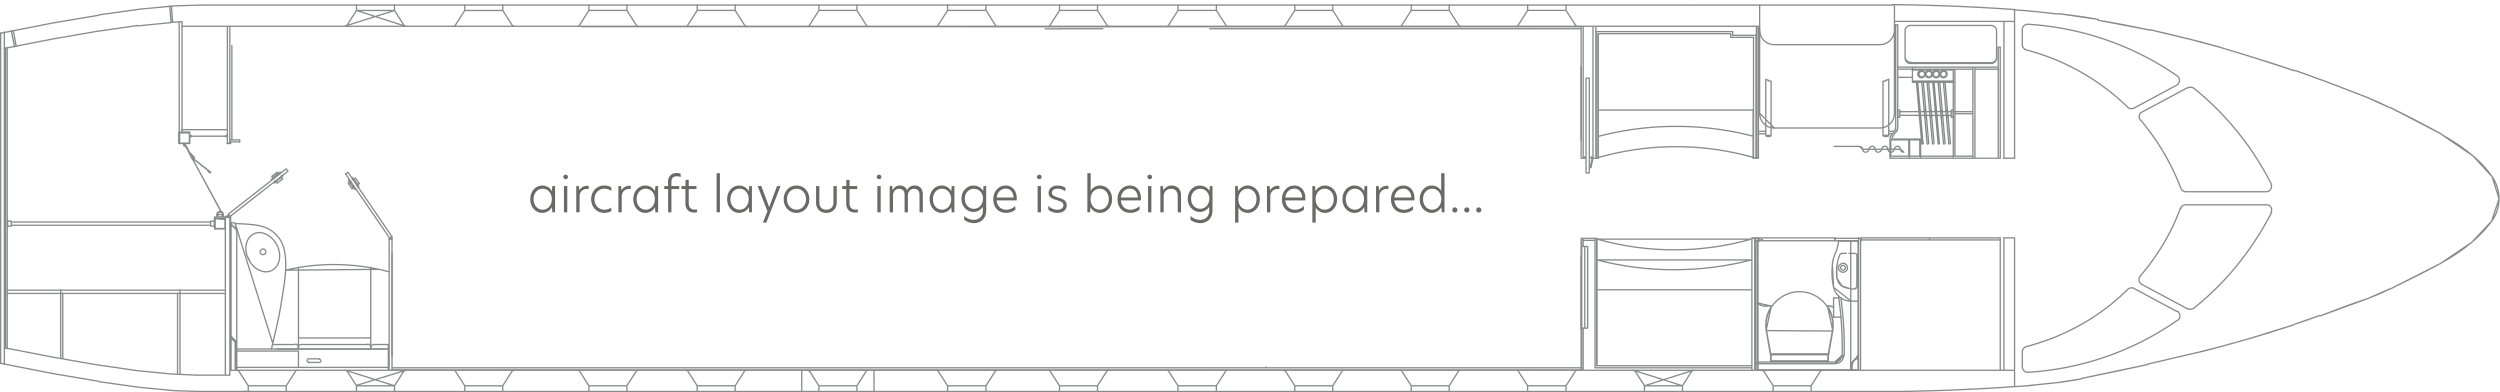 <svg width="612" height="96" xmlns="http://www.w3.org/2000/svg"><g fill="none" fill-rule="evenodd"><g stroke="#898A8A" stroke-linecap="round" stroke-linejoin="round" stroke-width=".325"><path d="M428.862 89.537h-37.9m37.9.5h-38.4m73.3 5.8h-49.1m-23.7-24.9h37.8m1.1-62.299h-5.799m5.199.5h-5.5m5.5 17.8h-37.9m37.801 11.599c-12.3-3.5-25.4-3.5-37.8 0m39.399-32.099h-386.3m448.701 84.199H56.262m407.1-89.399h-48.6m49 94.599c9.8-.1 19.7-.499 29.4-1.2m40.701-48.6c-2.3-6-5.6-11.6-9.8-16.6m31.9 15.5c-4.6-9-11-17-19-23.4m19 23.4c-4.6-9-11-17-19-23.4m-14.5 4.9 10.4-5.6m-8.5 6.6 11.2-6m-2.5-2.8a71.955 71.955 0 0 0-36.601-12.699m36.401 14.899c.6-.3.9-1.2.5-1.8-.1-.2-.2-.3-.4-.5m-.1 2.3c.6-.3.9-1.2.5-1.8-.1-.2-.2-.3-.4-.5m4.1 3.1c-.401-.3-1-.4-1.5-.1m1.5.1c-.401-.3-1-.4-1.5-.1m-105.601 17.1V6.438m.4 32.199V6.438m.1 32.199V6.438m-.6 32.199V8.638m-.6 29.999V9.138m34.801 21.899V6.038m.5 25.099V6.038m14 10.899v21.3m-10.4-18.1v-3.699m21.5-4.901v27.2m-.5-27.2v27.2m-5.701-22.299v22.299m-.5-22.299v22.299m-4.799-21.8v21.8m42.7-12.5c-6.9-6.7-15.5-11.6-24.8-14m-32.301 15.5V1.238m29.401 1.1v36.299m-2.6.1V5.238m-3.101 10.099h-19.799m19.799.2h-19.799m19.799-9.299h-19.799m-3.1 10.699h18.399m-18.399-.499h24.6m4-14.1c-9.9-.701-19.9-1.1-29.9-1.201m29.9 4.101h-29.4m24.999 8.999V7.538m.401 3.999h.4m-6.101 5.4h5.8m-1.8-1.6c.701 0 1.3-.6 1.3-1.3m-1.3 1.5c.701 0 1.3-.599 1.3-1.3m0-6.699c0-.7-.6-1.3-1.3-1.3m7.601 1v3.7m1.399-5c-.7 0-1.399.5-1.399 1.2v.1m0 3.7c0 .599.399 1.099 1 1.299m-65.301-4.899c0 2 1.6 3.6 3.6 3.6m29.701-4.8h.5m-4.4 4.8c2 0 3.6-1.6 3.6-3.6m2.599 6.899V7.538m1.801 9.599h10m0-.2h-10m-1.801-2.7c0 .701.6 1.3 1.3 1.3m-1.3-1.6c0 .7.6 1.3 1.3 1.3m.001-8.999c-.701 0-1.3.6-1.3 1.3m-1.8 11.399h3.6m-8-7.999h-25.9m29.499-9.7v6.1m-1.099 31.399h27m-11.1-10.9h4.299m-4.699-.5h4.799m-20.299 10.9h20.299m41.401-10.8c-.7.3-.9 1.2-.5 1.8 0 .1.1.2.2.2m-3.2-3.2c.4.4 1 .5 1.6.2m-93.001 12.3h.9m-.4-.1h.4m-.4.1h.5m0-.1h-.5m0 .1h-.799m0-.1h.7m-.7 0V26.938m0-.101v11.5m.799.101v.299m-.1-.1v-.3m4.5-7h25.9m-.099 0c2 0 3.6-1.6 3.6-3.6m-.2 5.3-.201.3m-2.4-.2v-13.2m0 13.2v-13.2m1.4 13.2V19.438m0 13.699v-13.3m.5 14.4v4m.9-6.2-.8 1.1m-1.799.2c.299.101.6.101 1 0m0 0c.1 0 .2-.1.2-.2m-.001 0h-1.299m-.101 0c0 .1.101.2.201.2m1.199-.2h-1.299m1.899 0c-.2.301-.299.7-.299 1m.699-.699c-.2.199-.2.5-.2.699m-.7-2h1.201m-1.201.6h.3m-.4-.6h.4m-.4.6h.9m.801-4.6v-2.5m-.101 2.4v-2.3m-.399 7.3.6-.9m-.401-.1c.2-.3.3-.599.3-1m.001-5.4c-.101 0-.101 0-.101.1m0 2.3c0 .1.101.1.101.1m3.199 6.1v4m2.7-4.2v4.2m-1.799-18.1h10m-10-.3h10m-15 14.2h7.1m-7.6.2h7.299m-7.299 0v4.5m7.5-4.7v4.7m-2.701 0v-4.7m29 57.1c13.101-.799 25.801-5.2 36.501-12.7m-9-10.9c4.2-4.9 7.6-10.5 9.8-16.6m-11.3 19.7 10.4 5.6m-8.5-6.6 11.2 6m1.5-.2c7.9-6.3 14.299-14.3 19-23.4m-22.2-6c.2.5.7.901 1.2.901m-1.2-.901c.2.5.7.901 1.2.901m0 3.199c-.6 0-1.1.3-1.201.9m20.901-4.099c.7 0 1.3-.601 1.3-1.301 0-.2 0-.4-.1-.6m-1.2 1.901c.7 0 1.3-.601 1.3-1.301 0-.2 0-.4-.1-.6m0 7c.3-.7.1-1.5-.6-1.8-.2-.1-.4-.1-.6-.1m0-3.199h-19.7m19.7 0h-19.7m19.7 3.199h-19.7m.5 25.4c.5.301 1 .2 1.5-.1m-4 3c.599-.399.799-1.3.299-1.899-.099-.201-.299-.301-.5-.401m-103.199-17.9v32.3m0-32.3v32.3m25.799-32.3v32.3m37.701-32.3v36.301m0-36.301v33.5m-2.6-33.5v32.3m-.9.1v-32.4m-60.801 0v32.3m0-32.2v32.2m.701-32.2v32.2m25.899-32.3h34.201m-34.201.5h34.201m3.5-.5h-2.701m33.501 9.3c-.5.6-.4 1.401.1 1.9.099.1.2.1.2.2m-95.401-11.3h.701m-.701 0h.8m.001-.1h-.8m.8.1v.6m-.1 0v-.6m26.1-.1v.5m16.699-.5v.5m23.701 26.101c-.601.199-1 .699-1 1.299v3.7c0 .7.6 1.3 1.299 1.3h.1m26.001-20.5c-.5-.3-1.1-.199-1.6.2m-24.8 14.001c9.299-2.401 18-7.201 24.8-14.001m-324.601 19.8v5.1m17.7-5.1v5.1m22.4-89.199h-94m-.799 83.999H95.962M414.663 1.238H49.362m187 5.3h150.7m.501-.1v32m2.399-32v32m.701-32v32.299m.599-.1V8.238m-.099 30.399V8.238m-.401 30.399V7.738m-3.699-1.3v32.299m37.1-30.099v-.9m-.5 1.4v-.9m0 0h-32.4m32.9-.5h-33.3m-3.8-.7h-11.5m11.5 31.699h1m1.399 0h1.201m.5-.1h-.4m-1.7 3.7h-.8m2.4-3.6h.6M391.262 38.637h-.5.5Zm-3.699-.199h.399-.399Zm1.899 0h.5-.5Zm-.399-19.301h-.8.8Zm-1 19.301v.299-.299Zm1.399 0v.299-.299Zm1.201 0v.299-.299Zm.099.199v-.3.3Zm.5-.1V26.938v11.599Zm-2.199-19.4v23.2-23.2Zm-.801 23.2v-23.2 23.2Zm-246.699 48.2h194.3-194.3Zm245.6-32.2v32.2-32.2Zm-.1 0v32.2-32.2Zm3.799 0v31.2-31.2Zm-.4 0v31.7-31.7Zm.5 31.2V58.438v31.099Zm-3.399-31.2v2-2Zm0 0h-.4.4Zm0 0h-.5.5Zm-.5 0h.5-.5Zm3.799 0h-.4.4Zm-.4 0h-2.899 2.899Zm0 0h-2.899 2.899Zm0 .5h-2.899 2.899Zm-2.899 0v-.399.399Zm3.399-.5h-.5.5Zm-.5 0h.5-.5Zm-3.399 32.2h-51.101 51.101Zm.5-10.199v10.199-10.199Zm-.5 9.699h-11.5 11.5Zm-90.9 0H95.962h200.201Zm-295.101-.9V7.838v81.299Zm-.899-.2V8.038v80.899Zm1.199-3.7v-73.5 73.5Zm.4.1v-73.7 73.7Zm83.5-41.3.6.9-.6-.9Zm-17.4.8 1.3-1-1.3 1Zm20.1.1-.9-1.3.9 1.3Zm8 13.001-10.8-15.801 10.8 15.801Zm-.6.299-10.8-15.7 10.8 15.7Zm-8.6-14.2.7 1-.7-1Zm-19.1.6.1-.3-.1.3Zm-11.4 8.4 14.2-11.1-14.2 11.1Zm-.4-.6 14.2-11.1-14.2 11.1Zm12.1-8.3-.8.7.8-.7Zm-11.7-9.1V6.438v28.599Zm-.6.1V6.438v28.699Zm1.1-.9v-23.1 23.1Zm-12.9-28.799v17.099V5.438Zm.7-.1v17.199V5.338Zm-2.7.1-.3-3.9.3 3.9Zm.4 0-.3-3.9.3 3.9Zm-38.3 5.899-.7-3.799.7 3.799Zm-.399.1-.801-3.899.801 3.899Zm-2.401.4h-.2.2Zm66.201 32.4-.201.201.201-.201Zm-.901-.2-.1-.099.1.099Zm.1-.7h.4-.4Zm.4.4-.2.201.2-.201Zm.3-.5-.8.701.8-.701Zm18.4.9.2.2-.2-.2Zm-17-.6-1 .8 1-.8Zm17.6-.1.601.9-.601-.9Zm-1.1-1.2-.6.4.6-.4Zm1.6 1.5v.4-.4Zm-.5.1.1.2-.1-.2Zm-.2-.3.1-.1-.1.1Zm.801.1-.101.1.101-.1Zm-17.601-.6-.8.7.8-.7Zm-.1-.2.1.1-.1-.1Zm1.3-1-.4-.5.4.5Zm-1.9.3-.8.7.8-.7Zm-.6.1-.1.3.1-.3Zm-.1-.1.1.1-.1-.1Zm.9.1-.1-.1.1.1Zm.3 1.3h-.4.4Zm.1.2-.1-.1.1.1Zm-.2-.7-.2.1.2-.1Zm-.4-.6-.2.2.2-.2Zm-.6.1-1 .8 1-.8Zm-1.4.6 1.3-1-1.3 1Zm-10.3-8h-.7.7Zm.2 0h-.8.8Zm-.2-.1h-.7.7Zm.2.1v-.4.4Zm2.2-.4v-.5.5Zm-14.1-2.4v-9.8 9.8Zm-.7-9.8v9.8-9.8Zm12.4 30.7v38.601-38.601Zm.2-.3v37.6-37.6Zm-1.3.501v38.4-38.4Zm40.8 4.899v32.3-32.3Zm-.7 0v32.3-32.3Zm-38.7 32.3v-36.1 36.1Zm-53.8-36.3h48.7-48.7Zm0 .8h48.7-48.7Zm50.1.801h2.1-2.1Zm-.3.099h2.6-2.6Zm14.4-11.4.1.1-.1-.1Zm-11.4 8.3h-.4.4Zm.9.3h-1.3 1.3Zm-.2-.2-.4-.5.4.5Zm-.4-.6c-.1.2-.1.4.1.5.1.1.3.1.4 0l-.5-.5Zm-.3.5c.2.2.6.2.8 0h-.8Zm-3.1.9v1.8-1.8Zm.2 1.9v-2.1 2.1Zm-1.1-.4v-1.1 1.1Zm1-2.2v.2-.2Zm.5 0h-.6.6Zm-.2.4c-.1 0-.2.1-.2.2l.2-.2Zm.8-.099h.4-.4Zm-1.2.699h-.9.9Zm2.2-1.6c0-.4-.3-.8-.799-.8-.401 0-.801.4-.801.8h1.6Zm0 0v.7-.7Zm-1.6 0v.7-.7Zm.2 0c0 .3.2.6.601.6.299 0 .599-.2.599-.6 0-.3-.2-.599-.599-.599-.3 0-.601.299-.601.599Zm-.8 2.8h-.9.9Zm2.6.4v-2.1 2.1Zm0-2c0-.1-.1-.2-.2-.2h-2.1l2.3.2Zm.1-.299h-2.7 2.7Zm0-.301h-.6.6Zm-2.6.301v2.699-2.699Zm.1 2.299c0 .1.1.201.2.201l-.2-.201Zm2.2.201c.1 0 .2-.101.2-.201l-.2.201Zm31.5-9.801v-.4.4Zm-.1.1.1-.1-.1.1Zm-.899-1.6.299.1-.299-.1ZM85.262 44.737l.101-.1m.299.1.7 1m-.2.5-.9-1.4m10.7 13.7v-.3m0-.299-.6.299m-.1 0c.1.201.4.201.601.1l.099-.1m-8.9-11.9-.1.1m.4-1 .1.2m.2.301.1-.101m.1-.8-.1.1m0 0-.3-.1m-.2-.2.6.9m-.9.4.1.1m-.3-.4.2.2m-.7-.6.601.9m8.499 11.9c.1.1.4.1.501 0 .099-.1.099-.2.099-.4m-94.1-4v1.8m.9-.3v-1.1m-1-.4h.1m0 .3h.9m-.9 1.2h.9m-1 .3h.1m54.4 36.201h-8.2m9.9-5.901v4.7m0-6.9v2.2m-1.4-3.6 1.4 1.4m0-.1-.3-.299m.3.399v.4m37.1.201v6.299m-21.3-6.299c-.399 0-.8.299-.8.799m18.6-.799h3.7m-3.7 0c-.4 0-.8.299-.8.799m0-.1c0-.4-.3-.8-.8-.8m-16.2.101h16.2m-16.9.699c0-.4-.3-.8-.8-.8m.8 5.7v-4m-15.1-.5h8.5m.3-1.099h5.4m-14.2 1.599h15.1m-15.1 4h37.1m4.3.7-12.1 3.7m9.3.1-12-3.8m330.101 5.2H59.362m370.4-37.6v32.3m.401-31.6v31.6m25.299-32.3v32.3m-.5-32.3v32.3m-4.899-31.6h4.899m.601-.7v.9m-25.9-.9h1.2m-1.101.7h1.1m-364.4 26.5h28.6m319.501 5.2-12 3.8m9.299 0-12-3.8m-341.9-6.9v-27.4m-1.4-1.3v-.4m0 .2 1.2 1.2m-1.2-1.1 1 1.001m-1.1-.501v-.9m.1.4v-.1m0-.3h-.1m.2.4v-.3m1 1.4h.2m-.5-.4h.3m.3.301-.3-.301m-1.1-.2h-.1m.2-.1v-.4m1.2 1.1v.5m.1-.599v.399m-.1 27.4v6.8m-.3-6.8v6.8m0-6.8h.3m-.5-.399h.3m.3.299-.3-.299m-1.1-.101h-.1m.1-.5v-.1m.1.5v-.4m-.1-.1 1.2 1.2m-1.2-1.1 1 1m.4 0v.4m-1.4-1.8h-.1m.2.3v-.3m-.2.9v-.9m372.701-49a75.23 75.23 0 0 0-37.701 0m38.3 24.9v32.3m.401-31.6v31.6m18.699-17.599v4.699m2.6 9.3c.101-4.7-.2-9.3-.799-13.999m.299 13.899c.101-4.8-.2-9.6-.899-14.4m3-13.4v31.4m1.799-31.4v31.4m.6-32.2v32.3m-.5-32.3v32.3m-24.299-31.6h18.5m-18.5-.7h18.5m.199 3.6c-.4.9-.7 1.9-.799 2.9m1.899-2.5c-.399.8-.6 1.701-.7 2.6m4.801-2.4v7.7m-5.301-11.2v-.7m-.099.7v-.7m1.699 3.8c-.2 0-.299.1-.4.2m-1.1-.4c.4-.899.6-1.8.701-2.8m5.5-.8v.9m-1.5 2.9h-1.4m1.9.4c0-.2-.201-.4-.4-.4"/><path d="M449.262 58.337h6.2-6.2Zm.801.7h4.7-4.7Zm-.801-.1h5.7-5.7Zm.901 14.001h-1.3 1.3Zm4-2.301c.2 0 .4-.199.4-.4l-.4.4Zm-1 .1h1-1Zm.199 3h1.5-1.5Zm-4.5-3.4c.5 2 2.3 3.4 4.3 3.4l-4.3-3.4Zm1.9-.4c.6.4 1.3.601 2 .7l-2-.7Zm-1.099-5c-.1 1.1-.1 2.2 0 3.3v-3.3Zm.9.6c0 .3.299.6.6.6.299 0 .6-.3.6-.6s-.3-.6-.6-.6c-.401.1-.6.3-.6.6Zm-.801 2.7c.1.701.5 1.4 1.1 1.7l-1.1-1.7Zm-1.199-3.3c-.201 1.8-.101 3.7.299 5.4l-.299-5.4Zm-17.9-6.6c-.201.2-.201.4 0 .6v-.6Zm0 0c-.201.2-.201.5 0 .7v-.7Zm-.301 0v.7-.7Zm-.699 0h1-1Zm.099.6h.9-.9Zm1.7-.3h-.399.399Zm-.2-.199v.399-.399Zm0 .399v-.399.399Zm.2-.2h-.399.399Zm-1.299 31.9h24.7-24.7Zm19-1.5h-19.1 19.1Zm0-.4h-19.1 19.1Zm0 0c1 0 1.7-.799 1.799-1.7l-1.799 1.7Zm0 .4c1.2 0 2.2-.9 2.2-2.1l-2.2 2.1Zm1.5-11.4h-1.8 1.8Zm-404.701-40.9 8.2 15.1-8.2-15.1Zm0 0 8.2 15.201-8.2-15.201Zm.4-4.2h.1-.1Zm-2.4 0h2.4-2.4Zm2.5 1.1v-1.1 1.1Zm-.1 1.4v-2.5 2.5Zm.1.1v-2.7 2.7Zm-2.7-2.8h2.7-2.7Zm.2 2.7h2.4-2.4Zm-.2.1h2.6-2.6Zm0 0v-2.7 2.7Zm2.6-.1h.1-.1Zm-.299.1h.399-.399Zm-.701.2h-.4.4Zm-.4-.2h.4-.4Zm.4 0h-.4.4Zm-.3.4c0 .1.1.1.1.1.1 0 .1-.1.1-.1h-.2Zm0-.2v.2-.2Zm.1.1v-.1.1Zm0 0v-.1.1Zm-.2-.3v.1-.1Zm.3.2v.2-.2Zm.1-.2v.1-.1Zm-1.4-.1v-2.3 2.3Zm7.5 7.2h.1v-.1l-.1.1Zm-.4-.4.5.4-.5-.4Zm-.1.1.4.4-.4-.4Zm-3.5-3 4.1 3.2-4.1-3.2Zm-.1 0 4.1 3.2-4.1-3.2Zm-.2-.1-.1-.2.1.2Zm.3 0c.1 0 .1-.1.1-.2l-.1.2Zm-.199-.2c0 .1.099.1.099.1l-.099-.1Zm0 .2-.101-.2.101.2Zm.099.1-.2-.3.2.3Zm.2-.2-.299.4.299-.4Zm0 0c.1-.1 0-.2 0-.2v.2Zm-.4-.1-.1.1.1-.1Zm-.3-.7v-.2.2Zm0 0v-.2.2Zm0 0v-.2.2Zm-.1.1-.1-.1.1.1Zm0-.2h-.1v.1l.1-.1Zm-.1 0h.1v-.1l-.1.1Zm.1-.1h-.1v.1l.1-.1Zm0 0c-.1 0-.2 0-.2.1v.1l.2-.2Zm0 .6-.2-.4.2.4Zm.1 0-.2-.4.2.4Zm0-.3c-.1.2 0 .401.2.5h.1l-.3-.5Zm0 0c-.1.2 0 .401.2.5h.1l-.3-.5Zm.5.6h0c.1.1.1 0 .1 0s0-.1-.1 0c0-.1 0 0 0 0Zm-.099-.1v.2-.2Zm.199 0c0-.099-.1-.2-.199-.2l.199.2Zm-.4-.2.3.101-.3-.101Zm.201.2c0-.099-.101-.2-.301-.2l.301.2Zm0 .3h-.101.101Zm-1.001-1.5c0 .1 0 .2.1.2l-.1-.2Zm.1.2s0 .1 0 0c.1.1.2.1.2 0s-.1-.1-.2 0c0-.1 0-.1 0 0Zm.8 1.6-.8-1.6.8 1.6Zm.4-.6-1.2-1.3 1.2 1.3Zm-1.2-1.1v.2h.2c.1-.1 0-.2 0-.2h-.2Zm0 0-.799-1.4.799 1.4Zm0 0-.7-1.4.7 1.4Zm.1 0-.699-1.4.699 1.4Zm0 0-.6-1.2.6 1.2Zm-1.2-2 .301.6-.301-.6Zm.2.4c-.1.1 0 .2 0 .2h.101l-.101-.2Zm-.1-.4.3.6-.3-.6Zm.3.6c.101-.1 0-.2 0-.2h-.099l.099.2Zm0-.1v-.1h-.099v.1c0 .1 0 .1.099 0h0Zm-.6-.4.1.2-.1-.2Zm-.1 0 .1.2-.1-.2Zm.3-.1c0-.1-.1-.1-.2-.1s-.1.1-.1.2l.3-.1Zm.1 0c-.1-.1-.2-.1-.3-.1-.1 0-.1.2-.1.3l.4-.2Zm345.6 28.2c12.3 3.201 25.4 3.201 37.8 0h-37.8Zm0-5.1c12.3 3.5 25.4 3.5 37.8 0h-37.8Zm57.601 22.5c.799-4.4-2.201-8.7-6.601-9.5-4.399-.8-8.7 2.2-9.5 6.6-.2.9-.2 1.9 0 2.8l16.101.1Zm.1-.1c.299-2.099-.1-4.2-1.3-6l1.3 6Zm-1.5-6c.1.101.2.101.299.2l-.299-.2Zm.5-.1c-.1 0-.201 0-.201.1v.101l.201-.201Zm0 0c.4.201.799.3 1.2.3l-1.2-.3Zm1 6.1-1.1 6.3 1.1-6.3Zm-.1.1-1 5.6 1-5.6Zm-15.101 5.6h14.101-14.101Zm14 .2h-13.799 13.799Zm0 1.4v-1.4 1.4Zm.101-.899v1.299-1.299Zm-14.101-.701-1-5.6 1 5.6Zm0 .5-1.1-6.3 1.1 6.3Zm.101-12c-1.101 1.7-1.5 3.701-1.201 5.7l1.201-5.7Zm-3.4-1c.799.8 2 1 3 .7l-3-.7Zm3.4 1c.1-.099 0-.3-.101-.3-.1 0-.1-.1-.2 0l.301.3Zm0-.099c.1-.101.2-.101.299-.201l-.299.201Zm-.101 12.099v1.5-1.5Zm.101-.3v1.4-1.4Zm0 1.5h13.899-13.899Zm-342.801-5.6h-17.7 17.7Zm-17.7 2.7V65.438v19.999Zm17.7 0V65.438v19.999Zm-24-1.4c.5-2 1-4.1 1.4-6.1.5-2.3.8-4.6 1.2-6.9.3-1.999.6-4 .6-6.1 0-2.3-.3-4.8-1.6-6.6-.8-1.1-2-2.1-3.3-2.6-1.2-.5-2.6-.7-3.9-.8-1.2-.1-2.4-.2-3.6-.2l9.2 29.3Zm-9.3-29.5h-1 1Zm9.3 29.5-.3 1.4.3-1.4Zm364-82.799v6.1-6.1Zm-429 69.799h53.4-53.4Zm13.6 16.801V71.737v16.101Zm-.5-.101v-16.8 16.8Zm28.6 3.9v-19.9 19.9Zm.6 0v-20.7 20.7Zm11.1-19.8h-53.4 53.4Zm5.4 24h-11.2 11.2Zm-59.5-10.7 11.9 2.3-11.9-2.3Zm11.9 2.3 10.9 1.901-10.9-1.901Zm11 1.901 9.601 1.399-9.601-1.399Zm9.601 1.399 8.199.8-8.199-.8Zm8.199.8 6.2.301-6.2-.301Zm-40.6-79.7 11.8-2.299-11.8 2.299Zm11.8-2.299 11-1.9-11 1.9ZM24.062 7.638l9.6-1.4-9.6 1.4Zm9.6-1.3 8.2-.8-8.2.8Zm8.2-.9 2.6-.1-2.6.1ZM.163 8.138l12.699-2.5-12.699 2.5Zm12.699-2.5 11.301-1.9-11.301 1.9Zm11.4-2 10-1.4-10 1.4Zm10-1.4 8.4-.8-8.4.8Zm8.4-.8 6.6-.2-6.6.2ZM.163 88.937l12.699 2.5-12.699-2.5Zm12.699 2.5 11.301 1.901-11.301-1.901Zm11.4 2 10 1.401-10-1.401Zm10 1.401 8.4.799-8.4-.799Zm8.4.799 6.6.2-6.6-.2Zm450.501-56.9h-2.701 2.701Zm1.9-36.199c-.601 0-1.3-.1-1.9-.1l1.9.1Zm2.299.2c-.799-.1-1.5-.1-2.299-.2l2.299.2Zm6.5.7c-2.2-.2-4.299-.5-6.5-.7l6.5.7Zm9.701 1.3c-3.201-.6-6.401-1-9.601-1.4l9.601 1.4Zm12.6 2.6c-4.2-.9-8.4-1.701-12.6-2.4l12.6 2.4Zm9.2 2.1c-3.1-.8-6.1-1.5-9.2-2.2l9.2 2.2Zm8.7 2.299c-2.8-.799-5.701-1.599-8.6-2.299l8.6 2.299Zm7.8 2.4c-2.6-.8-5.2-1.6-7.9-2.4l7.9 2.4Zm9.9 3.2c-3.3-1.1-6.6-2.2-9.901-3.2l9.901 3.2Zm6.4 2.2c-2.1-.8-4.2-1.5-6.3-2.3l6.3 2.3Zm11.8 4.5-11.7-4.5 11.7 4.5Zm5 2.3c-1.6-.8-3.3-1.6-5.1-2.3l5.1 2.3Zm12.9 6.6c-4.2-2.3-8.4-4.499-12.7-6.6l12.7 6.6Zm7.5 5.2c-2.3-1.9-4.9-3.7-7.5-5.1l7.5 5.1Zm4.7 5.1c-1.3-1.9-2.901-3.6-4.701-5.1l4.701 5.1Zm1.7 5.4c0-1.9-.6-3.8-1.7-5.4l1.7 5.4Zm-1.8 5.5c1.2-1.6 1.8-3.5 1.8-5.5l-1.8 5.5Zm-4.8 5.1c1.8-1.5 3.4-3.2 4.8-5.1l-4.8 5.1Zm-7.5 5.1c2.6-1.399 5.1-3.1 7.4-5l-7.4 5Zm-12.7 6.5c4.2-2.1 8.5-4.2 12.6-6.399l-12.6 6.399Zm-5.2 2.2c1.8-.7 3.5-1.4 5.2-2.3l-5.2 2.3Zm0 0c-4 1.301-7.901 2.801-11.8 4.301l11.8-4.301Zm-18.2 6.4c2.099-.7 4.2-1.399 6.299-2.2l-6.299 2.2Zm-11.4 3.6c3.8-1.1 7.6-2.3 11.3-3.499l-11.3 3.499Zm-6.5 1.801c2.2-.601 4.3-1.201 6.5-1.801l-6.5 1.801Zm-6.3 1.599c2.1-.5 4.2-1 6.3-1.599l-6.3 1.599Zm-11.6 2.7c3.9-.9 7.7-1.799 11.5-2.7l-11.5 2.7Zm-16.2 3.5c5.4-1.1 10.8-2.2 16.2-3.4l-16.2 3.4Zm-5.701 1c1.9-.2 3.8-.599 5.701-.9l-5.701.9Zm-4.799.5c1.6-.2 3.2-.299 4.799-.5l-4.799.5Zm-4 .401c1.299-.101 2.7-.201 4-.401l-4 .401Zm-1.9.099c.6 0 1.299-.099 1.9-.099l-1.9.099Zm-398.501-9.2h-26.9 26.9Zm1.3-26.9h-.7.7Zm-37.3-24.3h-2.4 2.4Zm0 .5h-2.4 2.4Zm330.8 6.3.5-2.3-.5 2.3Zm.5-2.3h-.2.2Zm-.2 0-.5 2.3.5-2.3Zm-.5 2.201h.2-.2Zm75.301-14h.399-.399Zm.5 0v1.799-1.799Zm0 1.799h-.5.5Zm-.5 0v-1.799 1.799Zm.5-1.4h12.7-12.7Zm0 .9h12.7-12.7Zm13.1-1.299h-.4.4Zm-.5 0v1.799-1.799Zm0 1.799h.4-.4Zm.5 0v-1.799 1.799Zm-3.301-10.6c0 .5.4.9.9.9s.9-.4.9-.9-.4-.9-.9-.9-.9.4-.9.9Zm.201 0c0 .4.299.7.7.7.4 0 .7-.299.7-.7 0-.4-.3-.7-.7-.7-.401.1-.7.4-.7.7Zm-3.801 0c0 .5.4.9.9.9s.9-.4.9-.9-.4-.9-.9-.9-.9.4-.9.9Zm.2 0c0 .4.3.7.701.7.4 0 .7-.299.7-.7 0-.4-.3-.7-.7-.7-.401.1-.701.4-.701.7Zm1.601 0c0 .5.399.9.899.9s.9-.4.9-.9-.4-.9-.9-.9-.899.4-.899.9Zm.199 0c0 .4.3.7.7.7.4 0 .701-.299.701-.7 0-.4-.3-.7-.701-.7-.399.1-.7.4-.7.7Zm-3.8 0c0 .5.4.9.9.9s.9-.4.9-.9-.4-.9-.9-.9-.9.4-.9.9Zm.3 0c0 .4.3.7.7.7.4 0 .701-.299.701-.7 0-.4-.3-.7-.701-.7-.399.1-.7.4-.7.7Zm-377 47.801c-7.5-1.601-15.4-1.601-22.8.199l22.8-.199Zm2.5.599-2.399-.599 2.399.599Zm-48.5-33.2h-.1.1Zm.1.101c.1 0 .1-.101.1-.101 0-.1 0-.1-.1-.1v.201Zm-.3-.201h.2-.2Zm0 .201h.2-.2Zm0 .099v-.4.4Zm-.2-.2h.3-.3Zm8.9-.1c-.1 0-.1 0-.1.1 0 .101.1.101.1.101v-.201Zm.3 0h-.199.199Zm0 .201h-.199.199Zm.1.099h-.1.1Zm-.1 0v-.4.4Zm.1-.5h-.1.1Zm.1.3h-.3.3Zm-9.3 0h9.1-9.1Zm-.1-.8h.1-.1Zm.1 1.1v-1.1 1.1Zm-2-1.9h11.2-11.2Zm251.701 58.3h79.4-79.4Zm13.699 0c.1 0 .1-.1.1-.2l-.1.2ZM296.163 7.038h79.4-79.4Zm22.4 0h34.6-34.6Zm-77.201 87.399h-9.3 9.3Zm0 0 2.3-3.599-2.3 3.599Zm2.701-3.8c-.2 0-.301.1-.4.201l.4-.201Zm-2.701 3.8v1.3-1.3Zm-9.4 0-2.3-3.599 2.3 3.599Zm-2.3-3.599c-.1-.101-.2-.201-.4-.201l.4.201Zm2.3 3.599v1.3-1.3Zm211.4 0h-9.299 9.299Zm0 0 2.3-3.599-2.3 3.599Zm2.701-3.8c-.201 0-.3.1-.4.201l.4-.201Zm-2.701 3.8v1.3-1.3Zm-9.299 0-2.3-3.599 2.3 3.599Zm-2.4-3.599c-.1-.101-.201-.201-.4-.201l.4.201Zm2.4 3.599v1.3-1.3Zm-22.201 0h-9.299 9.299Zm0 0 2.3-3.599-2.3 3.599Zm2.701-3.8c-.201 0-.3.1-.4.201l.4-.201ZM411.862 94.437v1.3m-9.299-1.3-2.3-3.599m-.1 0c-.1-.101-.201-.201-.4-.201m2.8 3.8v1.3m-19.201-1.3h-9.299m9.299 0 2.3-3.599m.401-.201c-.201 0-.3.1-.4.201m-2.301 3.599v1.3m-9.4-1.3-2.299-3.599m0 0c-.1-.101-.201-.201-.4-.201m2.699 3.8v1.3m-19.2-1.3h-9.3m9.3 0 2.3-3.599m.4-.201c-.1 0-.299.1-.399.201m-2.301 3.599v1.3m-9.3-1.3-2.299-3.599m0 0c-.1-.101-.201-.201-.4-.201m2.699 3.8v1.3m-19.2-1.3h-9.3m9.3 0 2.3-3.599m.4-.201c-.2 0-.299.1-.399.201m-2.301 3.599v1.3m-9.3-1.3-2.299-3.599m-.1 0c-.101-.101-.201-.201-.4-.201m2.799 3.8v1.3m-19.2-1.3h-9.3m9.3 0 2.3-3.599m.4-.201c-.2 0-.299.1-.399.201m-2.301 3.599v1.3m-9.4-1.3-2.299-3.599m0 0c-.101-.101-.201-.201-.4-.201m2.699 3.8v1.3m-19.699-1.3h-9.3m9.3 0 2.299-3.599m.5-.201c-.2 0-.299.1-.399.201m-2.4 3.599v1.3m-9.301-1.3-2.299-3.599m0 0c-.101-.101-.201-.201-.4-.201m2.699 3.8v1.3m-49.6-1.3h-9.3m9.3 0 2.301-3.599m.399-.201c-.2 0-.3.1-.399.201m-2.301 3.599v1.3m-9.3-1.3-2.3-3.599m-.099 0c-.101-.101-.2-.201-.4-.201m2.799 3.8v1.3m-20.5-1.3h-9.3m9.3 0 2.3-3.599m.4-.201c-.2 0-.3.1-.4.201m-2.3 3.599v1.3m-9.3-1.3-2.3-3.599m0 0c-.1-.101-.2-.201-.4-.201m2.7 3.8v1.3m-17.2-1.3h-9.3m9.3 0 2.3-3.599m.5-.201c-.199 0-.3.1-.399.201m-2.401 3.599v1.3m-9.3-1.3-2.3-3.599m0 0c-.1-.101-.2-.201-.4-.201m2.7 3.8v1.3m-21.099-1.3h-9.301m9.301 0 2.3-3.599m.5-.201c-.2 0-.3.1-.4.201m-2.4 3.599v1.3m-9.3-1.3-2.3-3.599m0 0c-.1-.101-.2-.201-.4-.201m2.7 3.8v1.3m-17.201-1.3h-9.3m9.3 0 2.301-3.599m.499-.201c-.2 0-.3.1-.4.201m-2.4 3.599v1.3m-9.3-1.3-2.3-3.599m0 0c-.1-.101-.2-.201-.4-.201m2.7 3.8v1.3m-17.2-1.3h-9.3m9.3 0 2.3-3.599m.4-.201c-.2 0-.3.1-.4.201m-2.3 3.599v1.3m-9.3-1.3-2.3-3.599m-.099 0c-.101-.101-.201-.201-.401-.201m2.8 3.8v1.3m322.6-93.199h-9.299m9.299 0 2.3 3.6m.001.1c.1.1.2.2.4.2m-2.701-3.9v-1.3m-9.4 1.3-2.299 3.6m-.401.3c.2 0 .3-.1.4-.2m2.3-3.7v-1.3m-19.2 1.3h-9.3m9.3 0 2.3 3.6m.101.1c.1.1.2.2.4.2m-2.801-3.9v-1.3m-9.3 1.3-2.299 3.6m-.401.3c.2 0 .3-.1.4-.2m2.3-3.7v-1.3m-19.2 1.3h-9.3m9.3 0 2.3 3.6m.001.1c.1.1.2.2.399.2m-2.7-3.9v-1.3m-9.3 1.3-2.299 3.6m-.5.3c.2 0 .299-.1.4-.2m2.399-3.7v-1.3m-19.2 1.3h-9.3m9.3 0 2.3 3.6m.001.1c.1.1.2.2.399.2m-2.7-3.9v-1.3m-9.4 1.3-2.299 3.6m-.4.3c.2 0 .299-.1.4-.2m2.299-3.7v-1.3m-47 1.3h-9.3m9.3 0 2.3 3.6m0 .1c.1.1.2.2.4.2m-2.7-3.9v-1.3m-9.4 1.3-2.3 3.6m-.4.3c.2 0 .301-.1.4-.2m2.3-3.7v-1.3m36.701 1.3h-9.3m9.3 0 2.299 3.6m.101.1c.1.1.2.2.399.2m-2.799-3.9v-1.3m-9.301 1.3-2.299 3.6m-.4.3c.2 0 .299-.1.4-.2m2.299-3.7v-1.3m-49.6 1.3h-9.3m9.3 0 2.301 3.6m0 .1c.1.1.199.2.399.2m-2.7-3.9v-1.3m-9.3 1.3-2.3 3.6m-.4.3c.2 0 .301-.1.4-.2m2.3-3.7v-1.3m-20.5 1.3h-9.3m9.3 0 2.3 3.6m.1.1c.1.1.2.2.4.2m-2.8-3.9v-1.3m-9.3 1.3-2.3 3.6m-.4.3c.2 0 .3-.1.4-.2m2.3-3.7v-1.3m-17.2 1.3h-9.3m9.3 0 2.3 3.6m.1.1c.1.1.2.2.4.2m-2.8-3.9v-1.3m-9.3 1.3-2.3 3.6m-.4.3c.2 0 .3-.1.4-.2m2.3-3.7v-1.3m-21.099 1.3h-9.301m9.301 0 2.3 3.6m.1.1c.1.1.199.2.4.2m-2.8-3.9v-1.3m-9.3 1.3-2.3 3.6m-.4.3c.199 0 .3-.1.4-.2m2.3-3.7v-1.3m-14.401 5.2-12.1-3.9m9.3 0-12 3.8m12-3.8h-9.3m9.3 0 2.301 3.6m.099.1c.1.1.2.2.4.2m-2.8-3.9v-1.3m-9.3 1.3-2.3 3.6m-.4.3c.2 0 .3-.1.4-.2m2.3-3.7v-1.3m172.301 5.8h-3.7"/><path d="M259.563 7.038h10.399-10.399Zm170.799 51.999v31.4-31.4Zm-43.299 3.7v18-18Zm63 2.8c0 .6.5 1.1 1.1 1.1.6 0 1.1-.5 1.1-1.1 0-.6-.5-1.099-1.1-1.099-.6.099-1.1.599-1.1 1.099Zm-386.401-3.9c0 .4.3.7.701.7a.683.683 0 0 0 .699-.7c0-.4-.3-.699-.699-.699-.401.099-.701.399-.701.699Zm-2.5 2.4c1.4 2.3 4.1 3.2 5.8 1.901 1.8-1.301 2-4.201.5-6.5-1.5-2.301-4.1-3.201-5.8-1.901-1.4 1-1.9 3.2-1.1 5.3l.6 1.2Zm-.6-1.3.6 1.201-.6-1.201Zm403.7-30.5c.2-.299.3-.7.3-1l-.3 1Zm-30.699.9v-13.2 13.2Zm0 0v-13.2 13.2Zm-1.301 0V19.438v13.699Zm0 0v-13.3 13.3Zm.2.2c.3.101.601.101 1 0h-1Zm-.2-.2c0 .1.1.2.2.2l-.2-.2Zm0 0h1.3-1.3Zm1.1.2c.1 0 .201-.1.201-.2l-.201.2Zm-1.1-.2h1.3-1.3Zm-.199-.4h-.3.3Zm.199-.6h-1.8 1.8Zm0 .6h-1.8 1.8Zm-336.3 29.3v25.1-25.1Zm357.4 28.1v-1.1 1.1Zm0-1.1v1.4-1.4Zm-.299.401v.999-.999Zm.299-.401v1.1-1.1Zm0 1.1v-1.1 1.1Zm-.299-.799v1.099-1.099Zm.299 1.199v-1 1Zm0-1.4v.301-.301Zm-.1 0c-.1 0-.2.1-.2.201l.2-.201Zm.1.301h-.299.299Zm-.299 0h.299-.299Zm1.6-2.1-1.1 1.099 1.1-1.099Zm-1 1.199 1.1-1.1-1.1 1.1Zm1-.699v-.401.401Zm.099.099h.1-.1Zm.1-.9c-.1 0-.2.1-.2.2l.2-.2Zm-1.299 1.4c-.201.2-.3.401-.3.6l.3-.6Zm.1.1c-.201.2-.201.4-.201.6l.201-.6ZM430.762 7.338v20.499V7.338Zm0 20.399c0 2 1.6 3.6 3.6 3.6l-3.6-3.6Zm39.1.8c0 .1.1.2.201.1.1 0 .2-.1.1-.199l-.301.099Zm.201-1.4c0-.1-.101-.199-.201-.199s-.2.099-.1.199h.301Zm1.1 1.4c0 .1.1.2.2.1.1 0 .2-.1.2-.199l-.4.099Zm.199-1.4c0-.1-.1-.199-.2-.199s-.2.099-.1.199h.3Zm1.201 1.4c0 .1.1.2.2.1.1 0 .2-.1.1-.199l-.3.099Zm.199-1.4c0-.1-.1-.199-.2-.199s-.2.099-.1.199h.3Zm1.1 1.4c0 .1.1.2.201.1.1 0 .2-.1.2-.199l-.401.099Zm.201-1.4c0-.1-.101-.199-.201-.199s-.2.099-.1.199h.301Zm1.1 1.4c0 .1.1.2.2.1.1 0 .2-.1.2-.199l-.4.099Zm.199-1.4c0-.1-.1-.199-.2-.199s-.2.099-.2.199h.4Zm1.201 1.4c0 .1.1.2.2.1.1 0 .2-.1.2-.199l-.4.099Zm.199-1.4c0-.1-.1-.199-.2-.199s-.2.099-.2.199h.4Zm-14.4-7.699-.6.199.6-.199Zm-.699.199v.2-.2Zm-.1.1-.601.2.601-.2Zm-12.601 16.1h6.101-6.101Zm7 .7c0-.4-.399-.7-.799-.7l.799.7Zm0 0c0 .401.4.8.8.7.4 0 .7-.299.7-.7h-1.5Zm3.101 0c0-.4-.4-.8-.8-.7-.4 0-.7.3-.7.7h1.5Zm0 0c0 .401.399.8.799.7.4 0 .701-.299.701-.7h-1.5Zm3.1 0c0-.4-.4-.8-.8-.7-.4 0-.7.3-.7.7h1.5Zm0 0c0 .401.4.8.799.7.4 0 .701-.299.701-.7h-1.5Zm3.099 0c0-.4-.4-.8-.8-.7-.399 0-.7.3-.7.7h1.5Zm0 0c0 .401.4.8.8.7l-.8-.7Zm-13.3 25.5h-1.1 1.1Zm-64.899-45.7v18-18Zm45.199 3.101.6.199-.6-.199Zm.6.199v.2-.2Zm.1.1.601.2-.601-.2Z"/><path d="M75.562 87.838c-.2 0-.4.199-.4.399s.2.4.4.4m0-.799h2.7m-.1.899c.2 0 .4-.2.4-.4s-.2-.4-.4-.4m0 .8h-2.7m401.601-53.6c0 .1.1.2.2.1.1 0 .2-.1.2-.2m-.4.1-1.3-14.8m.4 0c0-.1-.1-.2-.201-.2-.1 0-.2.1-.1.2m.301 0 1.299 14.8m-1.7 0c0 .1.1.2.2.1.101 0 .201-.1.201-.2m-.401.1-1.3-14.8m.4 0c0-.1-.1-.2-.2-.2s-.2.1-.2.2m.4 0 1.3 14.8m-1.7 0c0 .1.101.2.201.1.1 0 .2-.1.1-.2m-.301.1-1.299-14.8m.299 0c0-.1-.1-.2-.2-.2s-.2.1-.2.2m.4 0 1.3 14.8m-1.699 0c0 .1.1.2.2.1.1 0 .2-.1.2-.2m-.4.1-1.3-14.8m.4 0c0-.1-.1-.2-.201-.2-.1 0-.2.1-.2.2m.401 0 1.299 14.8m-1.7 0c0 .1.1.2.2.1.101 0 .201-.1.201-.2m-.401.1-1.3-14.8m.4 0c0-.1-.1-.2-.2-.2s-.2.1-.2.2m.4 0 1.3 14.8m-1.7 0c0 .1.101.2.201.1.1 0 .2-.1.2-.2m-.401.1-1.299-14.8m.299 0c0-.1-.1-.2-.2-.2s-.2.1-.2.2m.4 0 1.3 14.8m-15.9 51.9c-.1 0-.2.1-.2.2m.2-.2v.9m0 0h-.1m-.099-.099c0 .099 0 .099 0 0v-.401m-1.401 1.7c-.1 0-.2.1-.2.201m.001 0v.1m0 0h.299m0 0v-.301m-66.199-28.1h.1m-.1 18.6h.1m.699-19.3v20.001m.701-.301v-19.4m-1.5 0v19.3m.799-19.6h.601m.1.3v-.3m-1.401 0c-.099 0-.099 0 0 0h.7m-.799.3v-.3m.799 20.001h.601c.1 0 .1 0 0 0m.1-.101v-.3m-1.401.401h.7m-.799-.101v-.3"/></g><path d="M132.857 51.33c1.235 0 2.23-1.043 2.23-2.578 0-1.512-.995-2.555-2.23-2.555-1.248 0-2.231 1.019-2.231 2.566 0 1.536.983 2.567 2.231 2.567Zm-3.047-2.567c0-2.062 1.416-3.346 2.939-3.346.911 0 1.847.444 2.362 1.392l.108-1.26h.66v6.429h-.66l-.108-1.26c-.515.948-1.451 1.392-2.362 1.392-1.523 0-2.939-1.296-2.939-3.347ZM138.054 51.977h.816v-6.428h-.816v6.428Zm.408-9.21c.336 0 .563.228.563.539 0 .325-.227.552-.563.552a.529.529 0 0 1-.552-.552c0-.311.228-.539.552-.539ZM141.066 45.549h.647l.096 1.043h.012c.444-.851 1.296-1.115 1.871-1.115.156 0 .288.012.408.024v.792a2.38 2.38 0 0 0-.42-.036c-.887 0-1.799.587-1.799 1.871v3.85h-.815v-6.429M147.904 51.33c.54 0 1.212-.12 1.751-.54v.888c-.455.264-1.043.432-1.751.432-1.835 0-3.19-1.452-3.19-3.358 0-1.871 1.355-3.335 3.19-3.335.672 0 1.248.12 1.751.456v.887c-.539-.407-1.067-.563-1.763-.563-1.199 0-2.362.959-2.362 2.555 0 1.63 1.163 2.578 2.374 2.578M151.386 45.549h.647l.096 1.043h.012c.444-.851 1.296-1.115 1.871-1.115.156 0 .288.012.408.024v.792a2.38 2.38 0 0 0-.42-.036c-.887 0-1.799.587-1.799 1.871v3.85h-.815v-6.429M158.08 51.33c1.236 0 2.231-1.043 2.231-2.578 0-1.512-.995-2.555-2.231-2.555-1.247 0-2.23 1.019-2.23 2.566 0 1.536.983 2.567 2.23 2.567Zm-3.046-2.567c0-2.062 1.415-3.346 2.938-3.346.912 0 1.847.444 2.363 1.392l.108-1.26h.66v6.429h-.66l-.108-1.26c-.516.948-1.451 1.392-2.363 1.392-1.523 0-2.938-1.296-2.938-3.347ZM163.553 46.281h-.947v-.732h.935v-1.091c0-1.284.888-2.111 2.075-2.111.336 0 .708.072 1.008.18v.803a2.935 2.935 0 0 0-.96-.179c-.84 0-1.307.443-1.307 1.451v.947h1.918v.732h-1.906v5.697h-.816v-5.697M168.605 45.549h1.883v.732h-1.883v3.502c0 1.079.611 1.523 1.463 1.523.18 0 .372-.024.576-.06v.732c-.072.012-.348.06-.684.06-1.271 0-2.171-.768-2.171-2.219v-3.538h-.971v-.732h.995v-1.511h.792v1.511M175.421 51.978h.816v-9.571h-.816zM181.047 51.33c1.236 0 2.231-1.043 2.231-2.578 0-1.512-.995-2.555-2.231-2.555-1.247 0-2.23 1.019-2.23 2.566 0 1.536.983 2.567 2.23 2.567Zm-3.046-2.567c0-2.062 1.416-3.346 2.939-3.346.911 0 1.847.444 2.362 1.392l.108-1.26h.66v6.429h-.66l-.108-1.26c-.515.948-1.451 1.392-2.362 1.392-1.523 0-2.939-1.296-2.939-3.347ZM187.6 54.496h-.851l1.115-2.77-2.386-6.177h.899l1.907 5.133h.024l1.907-5.133h.863l-3.478 8.947M194.992 51.33c1.187 0 2.314-.935 2.314-2.567 0-1.631-1.127-2.566-2.314-2.566-1.199 0-2.327.935-2.327 2.566 0 1.643 1.139 2.567 2.327 2.567Zm-3.143-2.567c0-1.906 1.332-3.346 3.143-3.346 1.799 0 3.13 1.44 3.13 3.346 0 1.908-1.331 3.347-3.13 3.347-1.811 0-3.143-1.428-3.143-3.347ZM199.769 49.555v-4.006h.816v4.042c0 1.08.647 1.739 1.69 1.739 1.056 0 1.751-.659 1.751-1.751v-4.03h.816v4.006c0 1.511-.983 2.555-2.567 2.555-1.57 0-2.506-1.044-2.506-2.555M207.964 45.549h1.883v.732h-1.883v3.502c0 1.079.612 1.523 1.463 1.523.181 0 .372-.024.576-.06v.732c-.072.012-.348.06-.684.06-1.271 0-2.17-.768-2.17-2.219v-3.538h-.972v-.732h.995v-1.511h.792v1.511M214.781 51.977h.815v-6.428h-.815v6.428Zm.408-9.21c.336 0 .563.228.563.539 0 .325-.227.552-.563.552a.529.529 0 0 1-.552-.552c0-.311.228-.539.552-.539ZM225.912 47.672v4.306h-.816v-4.21c0-.995-.407-1.547-1.355-1.547-.935 0-1.487.767-1.487 1.583v4.174h-.815v-4.21c0-.995-.408-1.547-1.344-1.547-.971 0-1.487.804-1.487 1.643v4.114h-.815v-6.429h.623l.108.972h.024c.312-.636.923-1.104 1.703-1.104.923 0 1.487.408 1.787 1.14.36-.684.971-1.14 1.847-1.14 1.403 0 2.027.936 2.027 2.255M230.619 51.33c1.235 0 2.231-1.043 2.231-2.578 0-1.512-.996-2.555-2.231-2.555-1.247 0-2.231 1.019-2.231 2.566 0 1.536.984 2.567 2.231 2.567Zm-3.047-2.567c0-2.062 1.416-3.346 2.939-3.346.911 0 1.847.444 2.363 1.392l.108-1.26h.659v6.429h-.659l-.108-1.26c-.516.948-1.452 1.392-2.363 1.392-1.523 0-2.939-1.296-2.939-3.347ZM238.407 51.114c1.235 0 2.231-1.055 2.231-2.506 0-1.415-.996-2.399-2.231-2.399-1.247 0-2.231 1.031-2.231 2.459 0 1.403.984 2.446 2.231 2.446Zm2.255-4.389.108-1.176h.647v6.009c0 2.062-1.475 3.07-2.998 3.07a4.008 4.008 0 0 1-2.387-.815v-.96c.672.624 1.488.971 2.387.971 1.151 0 2.183-.815 2.183-2.098v-1.115a2.703 2.703 0 0 1-2.303 1.271c-1.523 0-2.939-1.295-2.939-3.227 0-1.93 1.416-3.226 2.939-3.226.912 0 1.847.42 2.363 1.296ZM248.113 48.356c-.035-1.512-.959-2.183-1.919-2.183-1.091 0-2.063.828-2.206 2.183h4.125Zm-4.953.431c0-2.098 1.439-3.37 3.047-3.37 1.487 0 2.698 1.104 2.698 3.215 0 .167-.012.299-.024.431h-4.905c.132 1.403 1.055 2.279 2.362 2.279.744 0 1.523-.276 2.219-.912v.912a3.562 3.562 0 0 1-2.255.768c-1.906 0-3.142-1.32-3.142-3.323ZM254.008 51.977h.816v-6.428h-.816v6.428Zm.408-9.21c.336 0 .564.228.564.539 0 .325-.228.552-.564.552a.529.529 0 0 1-.552-.552c0-.311.228-.539.552-.539ZM260.81 45.981v.9c-.456-.408-1.139-.696-1.907-.696-.888 0-1.391.407-1.391.995 0 .672.611.888 1.535 1.176.959.299 2.087.599 2.087 1.882 0 1.14-.888 1.872-2.291 1.872-.792 0-1.583-.24-2.195-.756v-.972c.492.528 1.259.96 2.183.96.947 0 1.499-.456 1.499-1.091 0-.72-.659-.948-1.619-1.247-1.08-.336-2.015-.648-2.015-1.764 0-1.055.864-1.823 2.219-1.823.719 0 1.451.216 1.895.564M269.198 51.33c1.247 0 2.23-1.031 2.23-2.567 0-1.547-.983-2.566-2.23-2.566-1.236 0-2.219 1.043-2.219 2.555 0 1.535.983 2.578 2.219 2.578Zm-2.195-4.581c.456-.876 1.391-1.332 2.302-1.332 1.524 0 2.939 1.284 2.939 3.346 0 2.051-1.427 3.347-2.95 3.347-.912 0-1.835-.444-2.351-1.392l-.108 1.26h-.648v-9.571h.816v4.342ZM278.521 48.356c-.036-1.512-.96-2.183-1.919-2.183-1.092 0-2.063.828-2.207 2.183h4.126Zm-4.954.431c0-2.098 1.439-3.37 3.047-3.37 1.487 0 2.698 1.104 2.698 3.215 0 .167-.012.299-.023.431h-4.906c.132 1.403 1.055 2.279 2.363 2.279.743 0 1.523-.276 2.218-.912v.912a3.561 3.561 0 0 1-2.254.768c-1.908 0-3.143-1.32-3.143-3.323ZM281.044 51.977h.815v-6.428h-.815v6.428Zm.407-9.21c.336 0 .564.228.564.539 0 .325-.228.552-.564.552a.53.53 0 0 1-.552-.552c0-.311.229-.539.552-.539ZM289.117 47.732v4.246h-.816V48.08c0-1.26-.576-1.859-1.655-1.859-.995 0-1.775.744-1.775 1.787v3.97h-.816v-6.429h.624l.108.996h.024a2.325 2.325 0 0 1 1.991-1.128c1.391 0 2.315.912 2.315 2.315M293.81 51.114c1.236 0 2.231-1.055 2.231-2.506 0-1.415-.995-2.399-2.231-2.399-1.248 0-2.231 1.031-2.231 2.459 0 1.403.983 2.446 2.231 2.446Zm2.255-4.389.107-1.176h.648v6.009c0 2.062-1.475 3.07-2.998 3.07a4.008 4.008 0 0 1-2.387-.815v-.96c.672.624 1.487.971 2.387.971 1.151 0 2.182-.815 2.182-2.098v-1.115a2.701 2.701 0 0 1-2.302 1.271c-1.524 0-2.939-1.295-2.939-3.227 0-1.93 1.415-3.226 2.939-3.226.911 0 1.846.42 2.363 1.296ZM305.366 51.33c1.247 0 2.23-1.019 2.23-2.578 0-1.524-.983-2.555-2.23-2.555-1.236 0-2.219 1.043-2.219 2.566 0 1.524.983 2.567 2.219 2.567Zm-3.011-5.781h.648l.108 1.26c.516-.948 1.439-1.392 2.351-1.392 1.535 0 2.95 1.296 2.95 3.335 0 2.074-1.415 3.358-2.95 3.358-.9 0-1.847-.48-2.291-1.32v3.706h-.816v-8.947ZM310.155 45.549h.648l.096 1.043h.012c.443-.851 1.295-1.115 1.871-1.115a3.9 3.9 0 0 1 .407.024v.792a2.368 2.368 0 0 0-.419-.036c-.888 0-1.8.587-1.8 1.871v3.85h-.815v-6.429M318.769 48.356c-.036-1.512-.96-2.183-1.919-2.183-1.092 0-2.063.828-2.207 2.183h4.126Zm-4.954.431c0-2.098 1.439-3.37 3.047-3.37 1.487 0 2.698 1.104 2.698 3.215 0 .167-.012.299-.023.431h-4.906c.132 1.403 1.055 2.279 2.363 2.279.743 0 1.523-.276 2.218-.912v.912a3.561 3.561 0 0 1-2.254.768c-1.908 0-3.143-1.32-3.143-3.323ZM324.277 51.33c1.247 0 2.23-1.019 2.23-2.578 0-1.524-.983-2.555-2.23-2.555-1.235 0-2.219 1.043-2.219 2.566 0 1.524.984 2.567 2.219 2.567Zm-3.011-5.781h.649l.107 1.26c.516-.948 1.44-1.392 2.351-1.392 1.535 0 2.95 1.296 2.95 3.335 0 2.074-1.415 3.358-2.95 3.358-.9 0-1.847-.48-2.291-1.32v3.706h-.816v-8.947ZM331.681 51.33c1.236 0 2.231-1.043 2.231-2.578 0-1.512-.995-2.555-2.231-2.555-1.248 0-2.231 1.019-2.231 2.566 0 1.536.983 2.567 2.231 2.567Zm-3.047-2.567c0-2.062 1.415-3.346 2.939-3.346.911 0 1.847.444 2.363 1.392l.108-1.26h.66v6.429h-.66l-.108-1.26c-.516.948-1.452 1.392-2.363 1.392-1.524 0-2.939-1.296-2.939-3.347ZM336.854 45.549h.649l.095 1.043h.012c.443-.851 1.295-1.115 1.871-1.115a3.9 3.9 0 0 1 .407.024v.792a2.368 2.368 0 0 0-.419-.036c-.887 0-1.799.587-1.799 1.871v3.85h-.816v-6.429M345.468 48.356c-.036-1.512-.96-2.183-1.919-2.183-1.091 0-2.063.828-2.207 2.183h4.126Zm-4.954.431c0-2.098 1.44-3.37 3.047-3.37 1.487 0 2.698 1.104 2.698 3.215 0 .167-.011.299-.023.431h-4.905c.131 1.403 1.054 2.279 2.362 2.279.743 0 1.523-.276 2.219-.912v.912a3.562 3.562 0 0 1-2.255.768c-1.907 0-3.143-1.32-3.143-3.323ZM350.593 51.33c1.236 0 2.231-1.043 2.231-2.578 0-1.512-.995-2.555-2.231-2.555-1.247 0-2.23 1.019-2.23 2.566 0 1.536.983 2.567 2.23 2.567Zm-3.047-2.567c0-2.062 1.416-3.346 2.939-3.346.912 0 1.848.456 2.315 1.319v-4.329h.816v9.571h-.66l-.108-1.26c-.515.948-1.451 1.392-2.363 1.392-1.523 0-2.939-1.296-2.939-3.347ZM355.527 51.402c0-.372.264-.636.623-.636.36 0 .624.264.624.636 0 .36-.264.624-.624.624a.605.605 0 0 1-.623-.624M358.455 51.402c0-.372.263-.636.623-.636s.624.264.624.636c0 .36-.264.624-.624.624a.605.605 0 0 1-.623-.624M361.382 51.402c0-.372.264-.636.623-.636.361 0 .624.264.624.636 0 .36-.263.624-.624.624a.605.605 0 0 1-.623-.624" fill="#696968"/></g></svg>